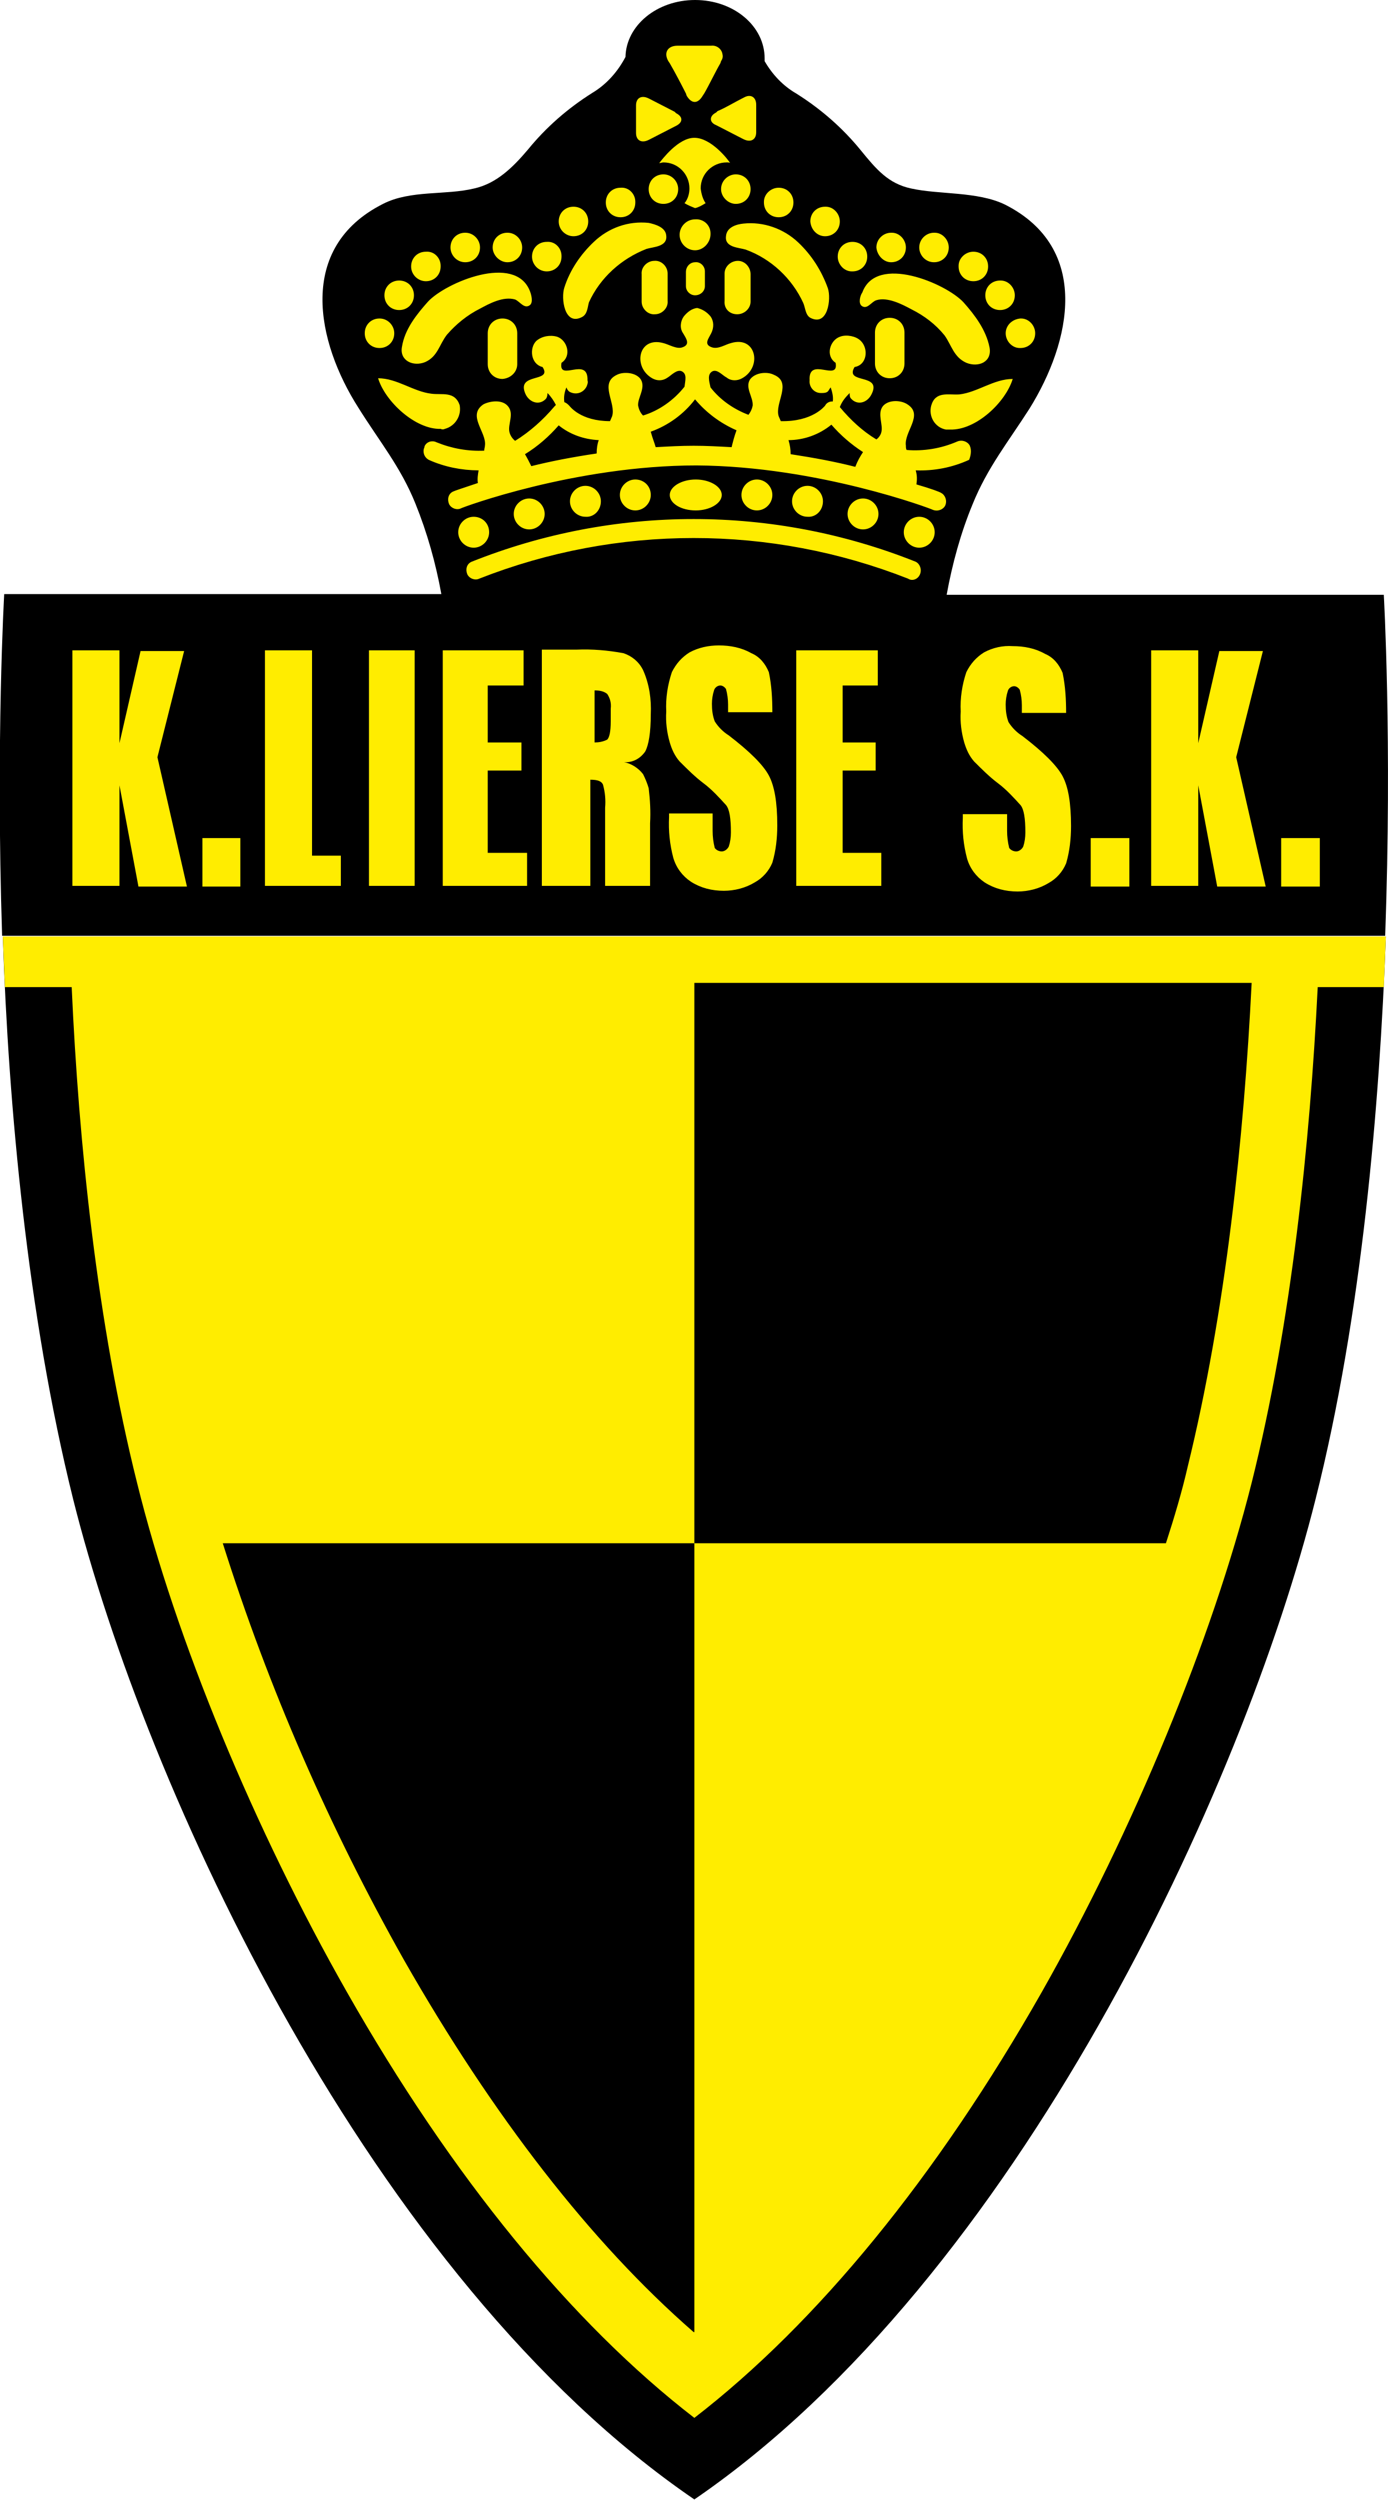 <?xml version="1.0" encoding="UTF-8"?> <svg xmlns="http://www.w3.org/2000/svg" xml:space="preserve" viewBox="0 0 197.5 355.6"><path d="M196.9 84.6h-62.2c.8-4.4 2-8.8 3.7-12.9 2.1-5.2 5.1-8.9 8.1-13.6 5.9-9.5 8.8-22.8-3.5-29-3.9-1.9-9.4-1.4-13.4-2.3-3.2-.7-4.9-2.7-7.1-5.4-2.6-3.2-5.7-5.9-9.2-8.1-1.9-1.1-3.4-2.7-4.5-4.6v-.4c0-4.6-4.4-8.3-9.9-8.3-5.4 0-9.8 3.6-9.9 8.1-1.1 2.1-2.7 3.9-4.7 5.1-3.5 2.2-6.6 4.9-9.2 8.1-2.2 2.6-4.5 4.8-7.6 5.5-4.1 1-9.1.2-13 2.2C42.2 35.2 45 48.6 51 58c3 4.8 6 8.4 8.1 13.6 1.7 4.2 2.9 8.5 3.7 12.9H.6s-1.2 20.7-.3 48.6h196.8c1-27.8-.2-48.5-.2-48.5M.4 133.2c.8 24.1 3.5 53.8 10 80 10.3 41.2 42.4 110.9 88.4 142.3 45.9-31.4 78.1-101.2 88.4-142.3 6.6-26.2 9.1-55.9 10-80z"></path><path d="M133 75.7c0-1.2-1-2.2-2.2-2.2-1.2 0-2.2 1-2.2 2.2 0 1.2 1 2.2 2.2 2.2s2.2-1 2.2-2.2m-40.4-5.3c0-.1 0-.1 0 0 0-1.3-1-2.2-2.2-2.2-1.2 0-2.2 1-2.2 2.2 0 1.2 1 2.2 2.2 2.2s2.2-1 2.2-2.2m32.4 2.7c0-1.2-1-2.2-2.2-2.2-1.2 0-2.2 1-2.2 2.2 0 1.2 1 2.2 2.2 2.2s2.2-1 2.2-2.2m-7.9-1.8c0-1.2-1-2.2-2.2-2.2-1.2 0-2.2 1-2.2 2.2 0 1.2 1 2.2 2.2 2.2 1.2.1 2.2-.9 2.2-2.2m-14.4-.9c0-1.2-1.7-2.2-3.7-2.2s-3.7 1-3.7 2.2c0 1.2 1.6 2.2 3.7 2.2 2 0 3.7-1 3.7-2.2m7.2 0c0-1.2-1-2.2-2.2-2.2-1.2 0-2.2 1-2.2 2.2 0 1.2 1 2.2 2.2 2.2s2.2-1 2.2-2.2M63.3 61c1.5-.4 2.4-1.9 2.1-3.4-.7-2-2.5-1.4-4-1.6-2.6-.3-4.9-2.2-7.6-2.2 1 3.3 5.3 7.3 8.9 7.2.2.1.4.1.6 0m41.4-32c1.2 0 2.1-.9 2.1-2.1 0-1.2-.9-2.1-2.1-2.1-1.1 0-2.1.9-2.1 2.1 0 1.1 1 2.1 2.1 2.1m-10.9-5.8c.2 0 .4-.1.6-.1 2.1 0 3.7 1.7 3.7 3.7 0 .7-.2 1.5-.7 2.1.5.3 1 .5 1.5.7.5-.1 1-.4 1.5-.7-.4-.6-.6-1.3-.7-2.1 0-2.1 1.7-3.7 3.7-3.7.2 0 .4 0 .5.1-.3-.5-2.7-3.6-5.1-3.6-2.3 0-4.6 3.1-5 3.6m11.1 21.5c1 0 1.9-.8 1.9-1.8V39c0-1-.8-1.9-1.8-1.9s-1.9.8-1.9 1.8v3.9c-.1 1.1.7 1.9 1.8 1.9m65.6 67 2.7 14.4h6.9l-4.2-18.4 3.8-15.1h-6.2l-3 13.1V92.5h-6.7V126h6.7zM73.6 51.8v-4.4c0-1.2-.9-2.1-2.1-2.1-1.2 0-2.1.9-2.1 2.1v4.4c0 1.2.9 2.1 2.1 2.1 1.2-.1 2.1-1 2.1-2.1M52.5 126H59V92.5h-6.5zM140 92.8c-1.1.7-1.9 1.6-2.5 2.8-.6 1.8-.9 3.7-.8 5.6-.1 1.5.1 3 .5 4.4.3 1 .7 1.9 1.4 2.7 1.1 1.1 2.2 2.2 3.4 3.1 1.2.9 2.2 2 3.2 3.1.5.6.7 1.9.7 3.9 0 .7-.1 1.4-.3 2-.2.4-.6.7-1 .7s-.8-.2-1-.5c-.2-.8-.3-1.6-.3-2.4v-2.4H137v.5c-.1 2 .1 3.9.6 5.8.4 1.4 1.3 2.6 2.5 3.4 1.4.9 3 1.3 4.7 1.3 1.5 0 3.1-.4 4.4-1.2 1.1-.6 2-1.6 2.5-2.8.5-1.7.7-3.5.7-5.3 0-3.3-.4-5.6-1.2-7.1-.8-1.5-2.7-3.4-5.7-5.7-.8-.5-1.5-1.2-2-2-.3-.8-.4-1.6-.4-2.5 0-.6.1-1.3.3-1.9.1-.4.5-.7.9-.7.3 0 .6.2.8.5.2.7.3 1.5.3 2.2v1.1h6.3c0-1.9-.1-3.8-.5-5.7-.5-1.2-1.3-2.2-2.5-2.7-1.4-.8-3-1.1-4.6-1.1-1.4-.1-2.8.2-4.1.9m-15.1 4.7v-5h-11.6V126h12.1v-4.7h-5.5v-11.7h4.7v-4h-4.7v-8.1zM138 63.4c-.3-.6-1.1-.9-1.8-.6-2.3 1-4.8 1.4-7.2 1.2-.1-.2-.1-.4-.1-.6-.3-2 2.6-4.4.2-5.9-.9-.6-2.7-.7-3.5.3-.8 1.1.1 2.6-.2 3.7-.1.4-.4.8-.7 1-2-1.2-3.7-2.8-5.2-4.6.3-.8.8-1.4 1.4-2 0 .3 0 .6.2.8.9 1 2.3.6 2.9-.6 1.6-3.1-3.9-1.4-2.4-3.9 1.8-.3 2-2.6.9-3.7-.4-.4-.9-.6-1.4-.7-.5-.1-1.1-.1-1.6.1-1.4.5-2.1 2.7-.6 3.7.5 2.8-3.9-1-3.7 2.5-.1.9.6 1.8 1.6 1.8.3 0 .6 0 .8-.1.3-.1.4-.5.6-.7.2.6.4 1.3.3 2h-.1c-.4 0-.8.2-1 .6-.1.1-1.8 2.3-6.3 2.2-.1-.2-.2-.5-.3-.7-.6-1.9 2-4.8-.7-5.9-1-.5-2.7-.3-3.4.7-.7 1.2.5 2.5.4 3.7-.1.5-.3.9-.6 1.3-2.1-.8-4-2.1-5.4-3.9-.2-.9-.5-1.9.3-2.3.7-.3 1.4.6 2 .9.6.5 1.5.5 2.2.1 2.9-1.6 2-6.1-1.6-5-.8.2-1.8.9-2.7.6-1.2-.4-.5-1.2-.1-2s.4-1.7-.1-2.4c-.5-.6-1.1-1-1.9-1.2-.8.1-1.4.6-1.9 1.2-.5.7-.6 1.7-.1 2.4.4.7 1.1 1.6-.1 2-.8.3-1.9-.4-2.7-.6-3.6-1-4.4 3.4-1.6 5 .7.4 1.5.4 2.2-.1.5-.3 1.3-1.2 2-.9.8.4.5 1.3.4 2.2-1.5 1.9-3.6 3.4-5.9 4.1-.4-.4-.6-.9-.7-1.4-.1-1.1 1.1-2.5.4-3.7-.6-1-2.4-1.2-3.4-.7-2.6 1.2-.1 4-.7 5.9-.1.2-.2.5-.3.7-4.2 0-5.7-2.1-5.8-2.2-.2-.2-.4-.4-.7-.5-.1-.7 0-1.4.3-2.1.1.3.3.6.6.7.9.4 1.9 0 2.3-.9.1-.3.2-.5.1-.8.1-3.5-4.2.3-3.7-2.5 1.5-1 .8-3.2-.6-3.7-1-.3-2.2-.1-3 .6-1 1-.8 3.3.9 3.7 1.5 2.3-3.9.7-2.4 3.9.6 1.2 2 1.6 2.9.6.2-.3.2-.6.2-.8.5.5.9 1.1 1.2 1.7l-.2.2c-1.6 1.9-3.5 3.6-5.6 4.9-.4-.3-.7-.8-.8-1.2-.3-1.1.7-2.6-.2-3.7-.8-1-2.5-.8-3.5-.3-2.4 1.6.5 4 .2 5.9 0 .2-.1.4-.1.7-2.3.1-4.6-.3-6.8-1.2-.6-.3-1.4-.1-1.7.6v.1c-.3.6-.1 1.4.6 1.8 2.2 1 4.7 1.5 7.1 1.5-.1.6-.2 1.2-.1 1.8-2.1.7-3.3 1.1-3.5 1.2-.7.3-.9 1.1-.6 1.8.3.6 1.1.9 1.7.6.1-.1 16.2-6.1 33.5-6.1 17.3.1 33.5 6.2 33.6 6.3.7.3 1.5 0 1.8-.6.3-.7 0-1.5-.6-1.8-.1-.1-1.4-.6-3.5-1.2.1-.7.1-1.3-.1-2 2.6.1 5.2-.4 7.6-1.5.2-.5.4-1.3.1-2m-53.1 1.1c-3.4.5-6.5 1.1-9.3 1.8-.3-.6-.6-1.2-.9-1.7 1.8-1.1 3.4-2.5 4.8-4.1 1.6 1.3 3.6 2 5.7 2.1-.2.5-.3 1.2-.3 1.9m19.2-.9c-1.8-.1-3.6-.2-5.4-.2-1.8 0-3.6.1-5.4.2-.2-.7-.5-1.4-.7-2.2 2.5-.9 4.7-2.5 6.3-4.6 1.6 1.9 3.6 3.4 5.9 4.4-.3.8-.5 1.6-.7 2.4m17.6 2.8c-2.7-.7-5.9-1.3-9.2-1.8 0-.7-.1-1.3-.3-2 2.2 0 4.4-.8 6.1-2.2 1.3 1.5 2.8 2.8 4.5 3.9-.4.6-.8 1.3-1.1 2.1m-36.2 4.9c0-1.2-1-2.2-2.2-2.2-1.2 0-2.2 1-2.2 2.2 0 1.2 1 2.2 2.2 2.2 1.2.1 2.2-.9 2.2-2.2m75.2 47.9h-5.5v6.9h5.5zm27.1 0h-5.5v6.9h5.5zM69.6 75.7c0-1.3-1-2.2-2.2-2.2-1.2 0-2.2 1-2.2 2.2s1 2.2 2.2 2.2 2.2-1 2.2-2.2m22.2 31.2c.5-.9.8-2.7.8-5.3.1-2.1-.2-4.3-1.1-6.3-.6-1.2-1.6-2-2.8-2.4-2.2-.4-4.4-.6-6.7-.5h-4.9V126H84v-15.1c1 0 1.6.2 1.8.7.3 1.1.4 2.2.3 3.3V126h6.4v-8.9c.1-1.7 0-3.3-.2-5-.2-.7-.5-1.4-.8-2-.7-.9-1.7-1.5-2.7-1.7 1.2.1 2.3-.5 3-1.5m-4.9-6.1v1.8c0 1.5-.2 2.3-.5 2.6-.6.3-1.2.4-1.8.4v-7.4c.7 0 1.3.1 1.8.5.4.6.6 1.3.5 2.1m-9.4-27.7c0-1.2-1-2.2-2.2-2.2-1.2 0-2.2 1-2.2 2.2s1 2.2 2.2 2.2 2.2-1 2.2-2.2m23.6-39.8v-.1c0-1.2-1-2.1-2.2-2-1.2 0-2.2 1-2.2 2.2 0 1.2 1 2.2 2.2 2.2s2.2-1.1 2.2-2.3m29.8 48.4c.3-.7 0-1.5-.6-1.8-20.3-8.1-42.9-8.1-63.2 0-.7.3-.9 1.1-.6 1.8.3.6 1.1.9 1.7.6 19.6-7.7 41.4-7.7 61 0 .6.4 1.4.1 1.7-.6m-29.4 34h-6.3v.5c-.1 2 .1 3.9.6 5.8.4 1.4 1.3 2.6 2.5 3.4 1.4.9 3 1.3 4.7 1.3 1.5 0 3.1-.4 4.4-1.2 1.1-.6 2-1.6 2.5-2.8.5-1.7.7-3.5.7-5.3 0-3.3-.4-5.6-1.2-7.1-.8-1.5-2.7-3.4-5.7-5.7-.8-.5-1.5-1.2-2-2-.3-.8-.4-1.6-.4-2.5 0-.6.1-1.3.3-1.9.1-.4.5-.7.9-.7.3 0 .6.2.8.5.2.7.3 1.5.3 2.2v1.1h6.3c0-1.9-.1-3.8-.5-5.7-.5-1.2-1.3-2.2-2.5-2.7-1.4-.8-3-1.1-4.6-1.1-1.5 0-2.9.3-4.2 1-1.1.7-1.9 1.6-2.5 2.8-.6 1.8-.9 3.7-.8 5.6-.1 1.5.1 3 .5 4.4.3 1 .7 1.9 1.4 2.7 1.1 1.1 2.2 2.2 3.4 3.1 1.2.9 2.2 2 3.2 3.1.5.6.7 1.9.7 3.9 0 .7-.1 1.4-.3 2-.2.4-.6.7-1 .7s-.8-.2-1-.5c-.2-.8-.3-1.6-.3-2.4v-2.5zM63 126h12v-4.7h-5.6v-11.7h4.8v-4h-4.8v-8.1h5.1v-5H63zm-2.1-83.1c-1.6 1.8-3.3 3.9-3.7 6.4-.4 2 1.6 2.9 3.3 2.2 1.8-.8 2-2.5 3.1-3.9 1.3-1.5 2.9-2.8 4.7-3.7 1.3-.7 3.3-1.8 5-1.3.7.3 1.3 1.4 2.1.8.5-.4.2-1.5 0-2-2.1-5.4-12-1.2-14.5 1.5m20.7-9.3c1.2 0 2.1-.9 2.1-2.1 0-1.2-.9-2.1-2.1-2.1-1.2 0-2.1.9-2.1 2.1 0 1.2 1 2.1 2.1 2.1m-3.8 5c1.2 0 2.1-.9 2.1-2.1v-.1c0-1.1-.9-2.1-2.1-2-1.2 0-2.1.9-2.1 2.1 0 1.1.9 2.1 2.1 2.1m-11.6-1.3c1.2 0 2.1-.9 2.1-2.1 0-1.1-.9-2.1-2.1-2.1-1.2 0-2.1.9-2.1 2.1 0 1.1.9 2.1 2.1 2.1m6 0c1.2 0 2.1-.9 2.1-2.1 0-1.1-.9-2.1-2.1-2.1-1.2 0-2.1.9-2.1 2.1 0 1.1 1 2.1 2.1 2.1M95.3 9c.7 1.2 1.7 3.1 2.3 4.3l.1.3c.7 1.2 1.6 1.2 2.3 0l.2-.3c.7-1.2 1.6-3.1 2.3-4.3l.1-.3c.2-.3.3-.6.2-1-.1-.7-.8-1.3-1.6-1.2h-4.8c-1.4 0-2 1-1.3 2.2zM82.8 45.1c.8-.4.8-1.4 1-2.1 1.6-3.5 4.6-6.2 8.2-7.6 1-.3 3-.3 2.8-1.9-.1-1.2-1.6-1.6-2.5-1.8-2.9-.3-5.7.7-7.8 2.7-1.9 1.8-3.4 4-4.2 6.5-.5 1.5 0 5.5 2.5 4.2m5.5-14.2c1.2 0 2.1-.9 2.1-2.1v-.1c0-1.1-.9-2.1-2.1-2-1.2 0-2.1.9-2.1 2.1 0 1.2.9 2.1 2.1 2.1m4-11 .2-.1c1-.5 2.5-1.3 3.5-1.8l.2-.1c1-.5 1-1.3 0-1.8l-.2-.2c-1-.5-2.5-1.3-3.5-1.8l-.2-.1c-1-.5-1.8-.1-1.8 1v3.9c0 1.1.8 1.5 1.8 1M17 111.7l2.7 14.4h6.9l-4.2-18.4 3.8-15.1H20l-3 13.1V92.5h-6.7V126H17zM.4 133.2l.3 7.2h9.5c1 22.2 3.6 47.7 9.3 70.5 5.5 22.3 16.7 49.3 29.9 72.5 14.9 26.2 31.9 47 49.4 60.5 17.5-13.5 34.5-34.3 49.4-60.5 13.1-23.1 24.3-50.3 29.9-72.5 5.7-22.8 8.3-48.4 9.4-70.5h9.4c.1-2.5.2-4.9.3-7.2zm98.3 198.5c-14.6-12.7-28.6-30.8-41.2-52.9-10.6-18.8-19.3-38.7-25.8-59.3h67.1v112.2zM169 208.6c-.8 3.5-1.9 7.2-3.1 10.9H98.8v-79.7h79.3c-1.1 22-3.7 46.8-9.1 68.8M34.2 119.2h-5.4v6.9h5.4zm14.3 2.5h-4.1V92.5h-6.7V126h10.8zm8.3-77.6c1.2 0 2.1-.9 2.1-2.1 0-1.2-.9-2.1-2.1-2.1-1.2 0-2.1.9-2.1 2.1 0 1.2.9 2.1 2.1 2.1m3.8-4.1c1.2 0 2.1-.9 2.1-2.1v-.1c0-1.1-.9-2.1-2.1-2-1.2 0-2.1.9-2.1 2.1 0 1.2 1 2.1 2.1 2.1M54 49.5c1.2 0 2.1-.9 2.1-2.1 0-1.1-.9-2.1-2.1-2.1-1.2 0-2.1.9-2.1 2.1 0 1.2.9 2.1 2.1 2.1m56.8-18.6c1.2 0 2.1-.9 2.1-2.1 0-1.2-.9-2.1-2.1-2.1-1.1 0-2.1.9-2.1 2v.1c0 1.2.9 2.1 2.1 2.1m32.3 16.5c0 1.1.9 2.1 2 2.1h.1c1.2 0 2.1-.9 2.1-2.1 0-1.1-.9-2.1-2-2.1h-.1c-1.2.1-2.1 1-2.1 2.1M101.9 16c-1 .5-1 1.4 0 1.8l.2.1c1 .5 2.5 1.3 3.5 1.8l.2.1c1 .5 1.8.1 1.8-1v-3.9c0-1.1-.8-1.6-1.8-1l-.2.1c-1 .5-2.5 1.4-3.5 1.8zm40.4 28.1c1.2 0 2.1-.9 2.1-2.1 0-1.1-.9-2.1-2-2.1h-.1c-1.2 0-2.1.9-2.1 2.1 0 1.2.9 2.1 2.1 2.1m-7.1 17c3.7.1 7.9-3.9 8.9-7.2-2.7 0-5 1.9-7.6 2.2-1.6.1-3.4-.5-4 1.6-.4 1.5.5 3.1 2.1 3.4zM92.3 26.9c0 1.2.9 2.1 2.1 2.1 1.2 0 2.1-.9 2.1-2.1 0-1.1-.9-2.1-2.1-2.1-1.2 0-2.1.9-2.1 2.1m.9 17.8c1 0 1.9-.9 1.8-1.9v-3.9c0-1-.9-1.9-1.9-1.8-1 0-1.9.9-1.8 1.9v3.9c0 1 .9 1.9 1.9 1.8m33.4 9.1c1.2 0 2.1-.9 2.1-2.1v-4.4c0-1.2-.9-2.1-2.1-2.1s-2.1.9-2.1 2.1v4.4c0 1.2.9 2.1 2.1 2.1M138.5 40c1.2 0 2.1-.9 2.1-2.1 0-1.2-.9-2.1-2.1-2.1-1.1 0-2.1.9-2.1 2v.1c0 1.2.9 2.1 2.1 2.1m-32.7-8.2c-1 .1-2.4.5-2.5 1.8-.2 1.6 1.8 1.6 2.8 1.9 3.6 1.3 6.6 4.1 8.2 7.6.3.7.3 1.7 1 2.1 2.5 1.3 3-2.7 2.5-4.2-.9-2.5-2.3-4.7-4.2-6.5-2.1-2-5-3-7.8-2.7m11.6 1.8c1.2 0 2.1-.9 2.1-2.1 0-1.1-.9-2.1-2-2.1h-.1c-1.2 0-2.1.9-2.1 2.1.1 1.2 1 2.1 2.1 2.1m-19.8 5.1v2c0 .7.6 1.3 1.3 1.3.8 0 1.4-.6 1.4-1.3v-2.1c0-.8-.7-1.4-1.4-1.3-.7 0-1.3.6-1.3 1.4m35.3-1.4c1.2 0 2.1-.9 2.1-2.1 0-1.1-.9-2.1-2-2.1h-.1c-1.1 0-2.1.9-2.1 2.1 0 1.1.9 2.1 2.1 2.1m-6.1 0c1.2 0 2.1-.9 2.1-2.1 0-1.1-.9-2.1-2-2.1h-.1c-1.1 0-2.1.9-2.1 2.1.1 1.1 1 2.1 2.1 2.1m-4.2 6.2c.8.6 1.4-.6 2.1-.8 1.6-.5 3.7.6 5 1.3 1.8.9 3.4 2.1 4.7 3.7 1 1.4 1.3 3.1 3.1 3.9 1.7.7 3.7-.1 3.3-2.2-.5-2.5-2.1-4.6-3.7-6.4-2.5-2.7-12.4-6.9-14.4-1.4-.3.4-.6 1.5-.1 1.9m-3.4-7c0 1.1.9 2.1 2 2.1h.1c1.2 0 2.1-.9 2.1-2.1 0-1.2-.9-2.1-2.1-2.1s-2.1.9-2.1 2.1" style="fill:#ffed00"></path></svg> 